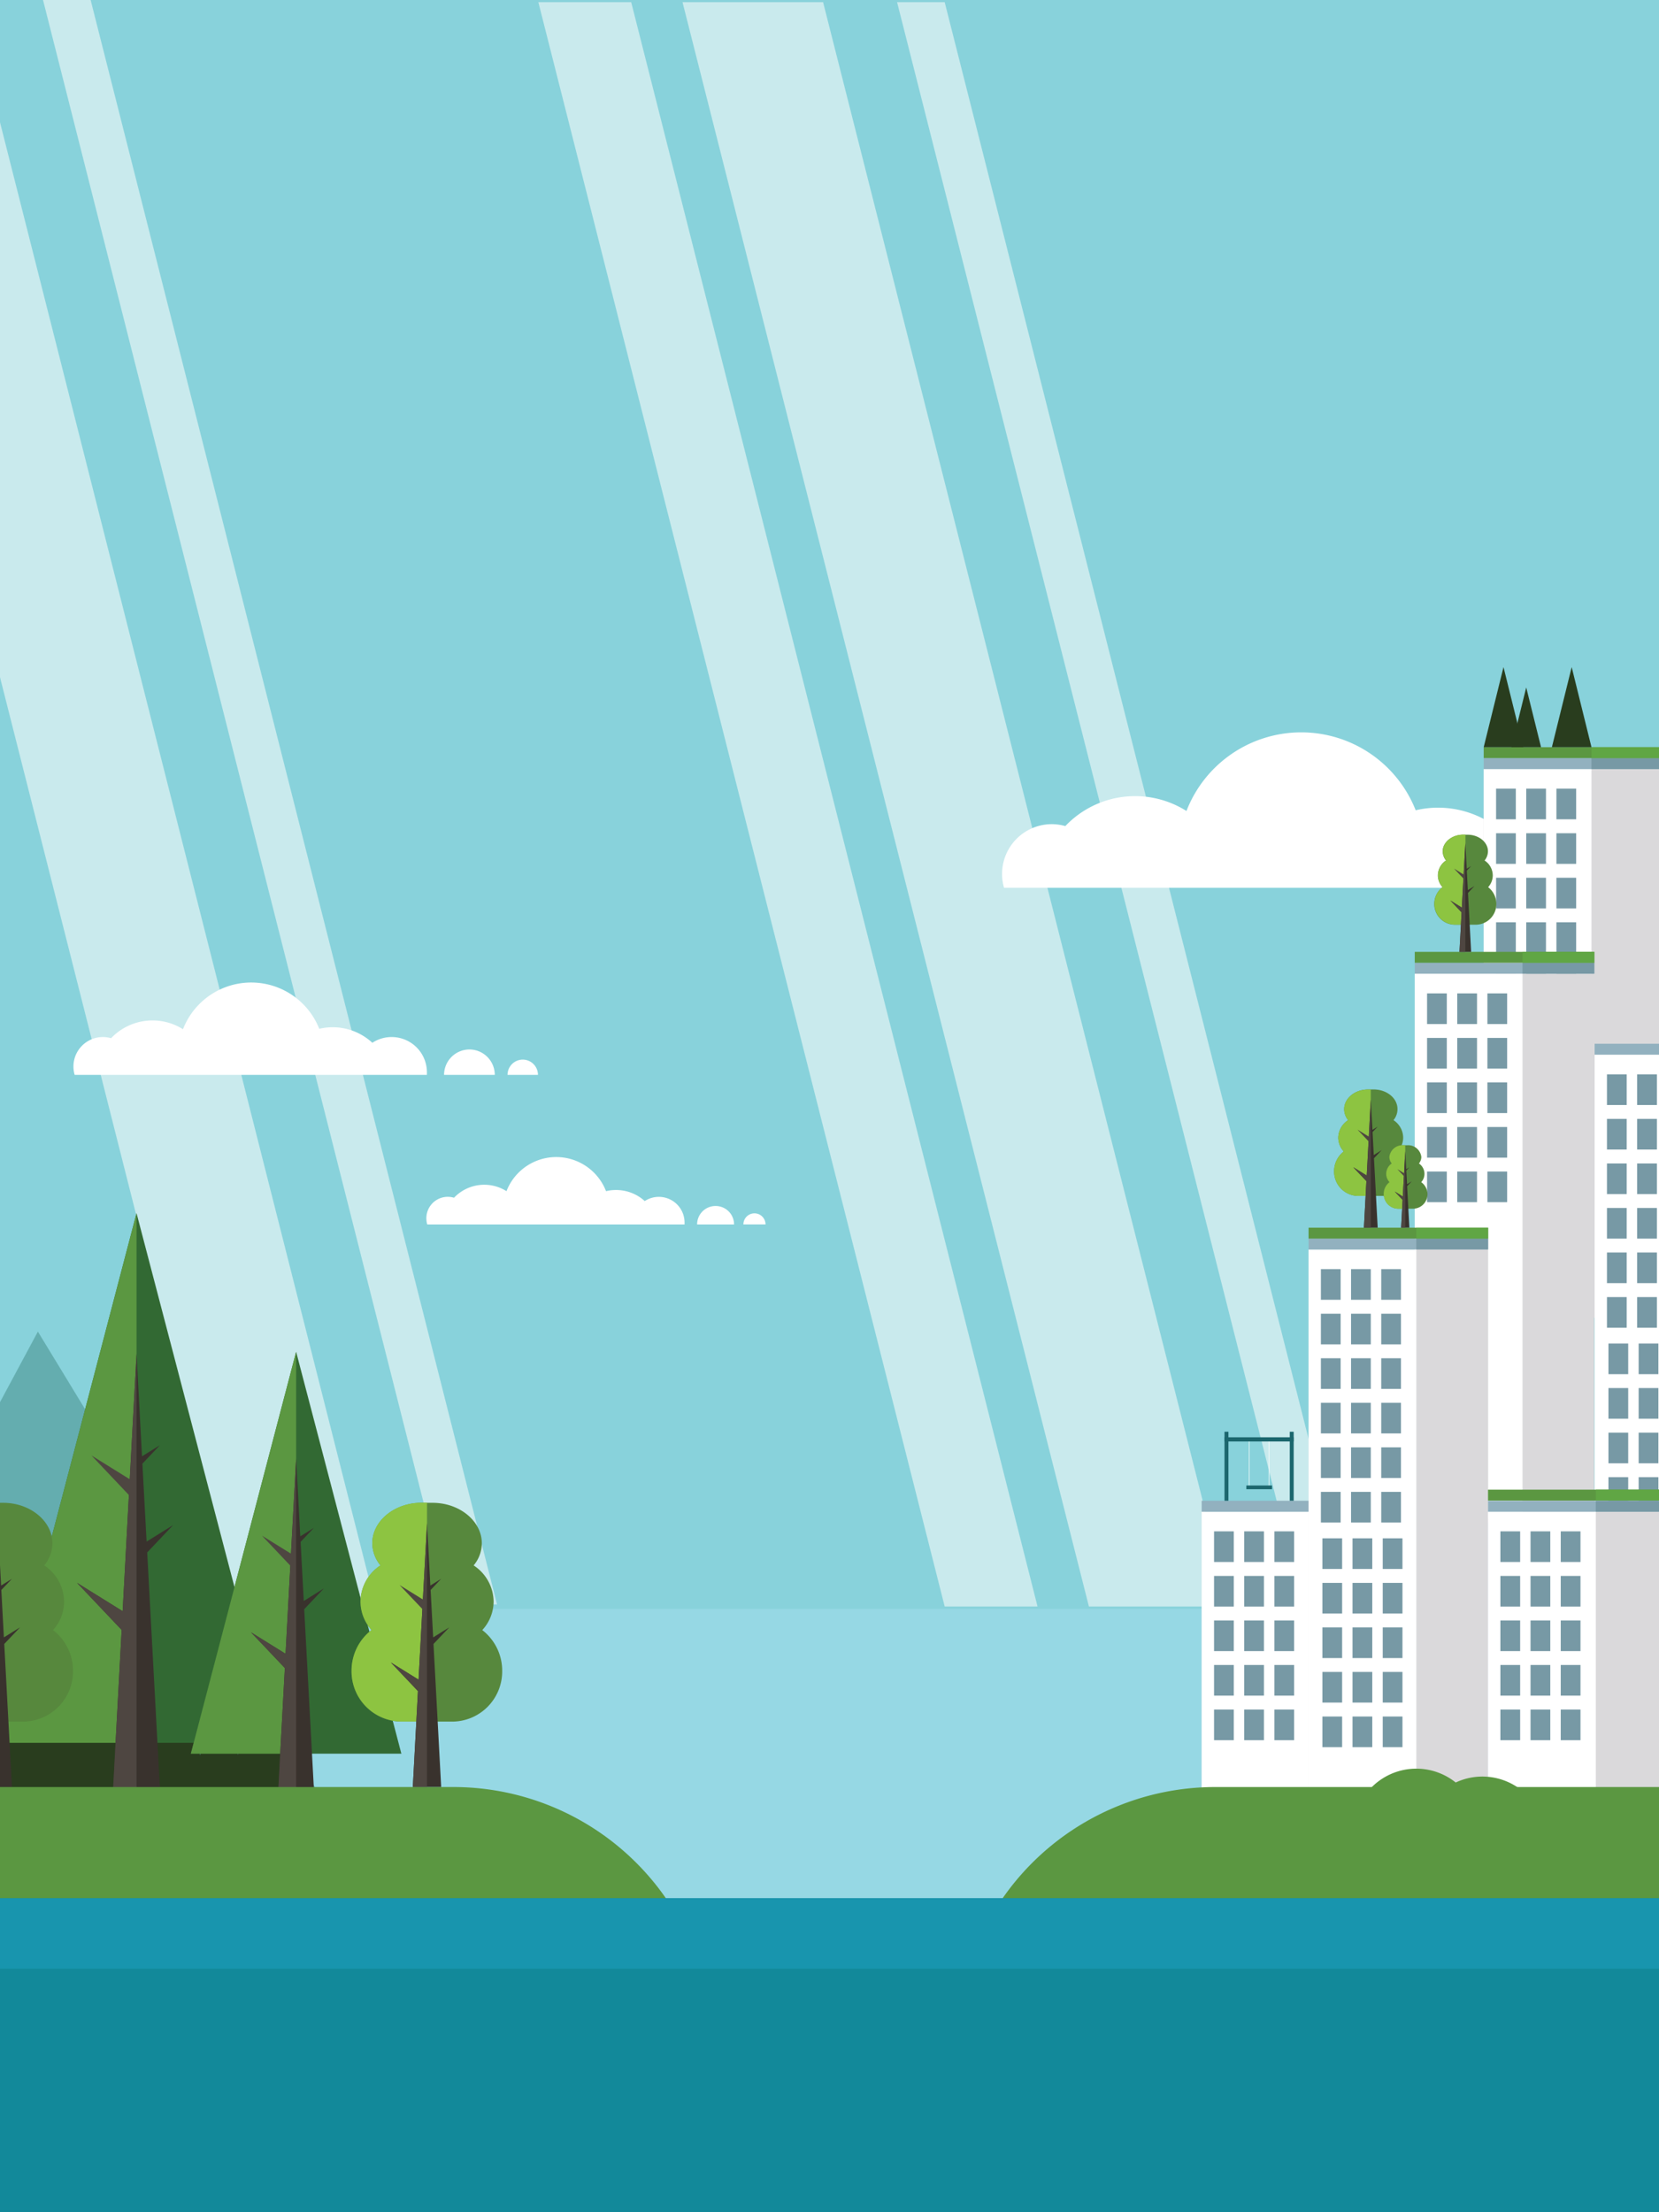 <svg id="Layer_1" data-name="Layer 1" xmlns="http://www.w3.org/2000/svg" xmlns:xlink="http://www.w3.org/1999/xlink" viewBox="0 0 300 400"><rect x="0" y="0" width="300" height="400" fill="#808080" stroke="none"/><defs><style>.cls-1{fill:none;}.cls-2{clip-path:url(#clip-path);}.cls-3{fill:#88d2db;}.cls-4{fill:#dcf1f3;opacity:0.77;}.cls-5{fill:#96d8e4;}.cls-6{fill:#fff;}.cls-7{fill:#dad9db;}.cls-8{fill:#7799a5;}.cls-9{fill:#92b1bf;}.cls-10{fill:#5b9741;}.cls-11{fill:#60a644;}.cls-12{fill:#293d1e;}.cls-13{fill:#57883d;}.cls-14{fill:#8dc441;}.cls-15{fill:#39322d;}.cls-16{fill:#4e4641;}.cls-17{fill:#1b666d;}.cls-18{fill:#64adaf;}.cls-19{fill:#326933;}.cls-20{fill:#12899a;}.cls-21{fill:#1895ae;}</style><clipPath id="clip-path"><rect class="cls-1" width="300" height="400"/></clipPath></defs><g class="cls-2"><rect class="cls-3" x="-39.52" width="397.53" height="370.62"/><polygon class="cls-4" points="222.33 290.48 196.91 290.48 123.42 0.39 148.84 0.39 222.33 290.48"/><polygon class="cls-4" points="244.31 290.48 235.7 290.48 162.22 0.39 170.83 0.39 244.31 290.48"/><polygon class="cls-4" points="67.89 290.1 42.47 290.1 -31.02 0 -5.6 0 67.89 290.1"/><polygon class="cls-4" points="89.88 290.1 81.26 290.1 7.78 0 16.39 0 89.88 290.1"/><polygon class="cls-4" points="187.62 290.48 170.83 290.48 97.35 0.39 114.14 0.39 187.62 290.48"/><rect class="cls-5" x="-39.52" y="290.91" width="397.45" height="79.28"/><path class="cls-6" d="M288.7,160.52c0-.26,0-.51,0-.76a10.74,10.74,0,0,0-16.62-9A17.68,17.68,0,0,0,256,146.51a22.25,22.25,0,0,0-41.45.13,17.4,17.4,0,0,0-21.91,2.73,8.87,8.87,0,0,0-2.49-.35,9,9,0,0,0-8.59,11.5Z"/><path class="cls-6" d="M301.64,152.8a7.72,7.72,0,0,0-7.72,7.72h15.43A7.71,7.71,0,0,0,301.64,152.8Z"/><path class="cls-6" d="M77.2,194.35c0-.15,0-.3,0-.45a6.38,6.38,0,0,0-9.87-5.35,10.53,10.53,0,0,0-7.17-2.81,10.77,10.77,0,0,0-2.43.28,13.23,13.23,0,0,0-24.64.08,10.34,10.34,0,0,0-13,1.62,5.57,5.57,0,0,0-1.48-.21,5.33,5.33,0,0,0-5.33,5.33,5.41,5.41,0,0,0,.22,1.51Z"/><path class="cls-6" d="M84.89,189.76a4.6,4.6,0,0,0-4.59,4.59h9.17A4.59,4.59,0,0,0,84.89,189.76Z"/><path class="cls-6" d="M94.53,191.59a2.76,2.76,0,0,0-2.75,2.76h5.5A2.76,2.76,0,0,0,94.53,191.59Z"/><path class="cls-6" d="M123.79,221.4c0-.11,0-.22,0-.33a4.65,4.65,0,0,0-7.2-3.9,7.67,7.67,0,0,0-5.23-2,7.39,7.39,0,0,0-1.77.21,9.65,9.65,0,0,0-18,0,7.54,7.54,0,0,0-9.49,1.19,3.87,3.87,0,0,0-5,3.73,4,4,0,0,0,.16,1.1Z"/><path class="cls-6" d="M129.4,218.06a3.33,3.33,0,0,0-3.34,3.34h6.68A3.33,3.33,0,0,0,129.4,218.06Z"/><path class="cls-6" d="M136.43,219.39a2,2,0,0,0-2,2h4A2,2,0,0,0,136.43,219.39Z"/><rect class="cls-7" x="268.3" y="139.05" width="32.47" height="99.23"/><rect class="cls-6" x="268.3" y="139.05" width="19.49" height="98.58"/><rect class="cls-8" x="270.54" y="142.6" width="3.57" height="5.54"/><rect class="cls-8" x="275.99" y="142.6" width="3.57" height="5.54"/><rect class="cls-8" x="281.45" y="142.6" width="3.57" height="5.54"/><rect class="cls-8" x="270.54" y="150.66" width="3.57" height="5.54"/><rect class="cls-8" x="275.99" y="150.66" width="3.57" height="5.54"/><rect class="cls-8" x="281.45" y="150.66" width="3.57" height="5.54"/><rect class="cls-8" x="270.54" y="158.71" width="3.57" height="5.54"/><rect class="cls-8" x="275.99" y="158.71" width="3.57" height="5.54"/><rect class="cls-8" x="281.45" y="158.71" width="3.57" height="5.54"/><rect class="cls-8" x="270.54" y="166.76" width="3.57" height="5.54"/><rect class="cls-8" x="275.99" y="166.76" width="3.57" height="5.54"/><rect class="cls-8" x="281.45" y="166.76" width="3.57" height="5.54"/><rect class="cls-8" x="270.54" y="174.82" width="3.57" height="5.54"/><rect class="cls-8" x="275.99" y="174.82" width="3.57" height="5.54"/><rect class="cls-8" x="281.45" y="174.82" width="3.57" height="5.54"/><rect class="cls-8" x="270.54" y="182.87" width="3.57" height="5.54"/><rect class="cls-8" x="275.99" y="182.87" width="3.57" height="5.54"/><rect class="cls-8" x="281.45" y="182.87" width="3.57" height="5.54"/><rect class="cls-8" x="270.81" y="191.27" width="3.57" height="5.54"/><rect class="cls-8" x="276.26" y="191.27" width="3.57" height="5.54"/><rect class="cls-8" x="281.72" y="191.27" width="3.57" height="5.54"/><rect class="cls-8" x="270.81" y="199.33" width="3.57" height="5.54"/><rect class="cls-8" x="276.26" y="199.33" width="3.57" height="5.54"/><rect class="cls-8" x="281.72" y="199.33" width="3.57" height="5.54"/><rect class="cls-8" x="270.81" y="207.38" width="3.57" height="5.54"/><rect class="cls-8" x="276.26" y="207.38" width="3.57" height="5.54"/><rect class="cls-8" x="281.72" y="207.38" width="3.57" height="5.54"/><rect class="cls-8" x="270.81" y="215.43" width="3.57" height="5.54"/><rect class="cls-8" x="276.26" y="215.43" width="3.57" height="5.54"/><rect class="cls-8" x="281.72" y="215.43" width="3.57" height="5.54"/><rect class="cls-8" x="270.81" y="223.49" width="3.57" height="5.54"/><rect class="cls-8" x="276.26" y="223.49" width="3.57" height="5.54"/><rect class="cls-8" x="281.72" y="223.49" width="3.57" height="5.54"/><rect class="cls-9" x="268.3" y="137.07" width="32.47" height="1.98"/><rect class="cls-8" x="287.79" y="137.07" width="12.98" height="1.98"/><rect class="cls-10" x="268.3" y="135.1" width="32.47" height="1.97"/><rect class="cls-11" x="287.79" y="135.1" width="12.98" height="1.97"/><polygon class="cls-12" points="268.3 135.1 275.47 135.1 271.88 120.62 268.3 135.1"/><polygon class="cls-12" points="280.63 135.1 287.79 135.1 284.21 120.62 280.63 135.1"/><polygon class="cls-12" points="273.32 135.1 278.67 135.1 275.99 124.3 273.32 135.1"/><rect class="cls-7" x="255.83" y="176.06" width="32.47" height="99.23"/><rect class="cls-6" x="255.83" y="176.06" width="19.49" height="98.58"/><rect class="cls-8" x="258.06" y="179.62" width="3.57" height="5.54"/><rect class="cls-8" x="263.52" y="179.62" width="3.57" height="5.54"/><rect class="cls-8" x="268.97" y="179.62" width="3.57" height="5.54"/><rect class="cls-8" x="258.06" y="187.67" width="3.57" height="5.54"/><rect class="cls-8" x="263.52" y="187.67" width="3.57" height="5.54"/><rect class="cls-8" x="268.97" y="187.67" width="3.57" height="5.54"/><rect class="cls-8" x="258.06" y="195.72" width="3.57" height="5.54"/><rect class="cls-8" x="263.52" y="195.72" width="3.57" height="5.54"/><rect class="cls-8" x="268.97" y="195.72" width="3.57" height="5.54"/><rect class="cls-8" x="258.06" y="203.78" width="3.57" height="5.54"/><rect class="cls-8" x="263.52" y="203.78" width="3.57" height="5.54"/><rect class="cls-8" x="268.97" y="203.78" width="3.57" height="5.54"/><rect class="cls-8" x="258.06" y="211.83" width="3.57" height="5.54"/><rect class="cls-8" x="263.52" y="211.83" width="3.57" height="5.54"/><rect class="cls-8" x="268.97" y="211.83" width="3.57" height="5.54"/><rect class="cls-9" x="255.83" y="174.08" width="32.47" height="1.98"/><rect class="cls-8" x="275.32" y="174.08" width="12.98" height="1.98"/><rect class="cls-10" x="255.83" y="172.11" width="32.47" height="1.97"/><rect class="cls-11" x="275.32" y="172.11" width="12.98" height="1.97"/><path class="cls-13" d="M269.1,160.41a3.15,3.15,0,0,0,.84-2.13,3.26,3.26,0,0,0-1.48-2.69,2.67,2.67,0,0,0,.61-1.66c0-1.66-1.66-3-3.68-3h-.83c-2,0-3.68,1.36-3.68,3a2.67,2.67,0,0,0,.61,1.66,3.26,3.26,0,0,0-1.48,2.69,3.15,3.15,0,0,0,.84,2.13,3.83,3.83,0,0,0-1.49,3,3.74,3.74,0,0,0,3.67,3.79h3.89a3.74,3.74,0,0,0,3.67-3.79A3.83,3.83,0,0,0,269.1,160.41Z"/><path class="cls-14" d="M265,150.91h-.41c-2,0-3.68,1.36-3.68,3a2.67,2.67,0,0,0,.61,1.66,3.26,3.26,0,0,0-1.48,2.69,3.15,3.15,0,0,0,.84,2.13,3.83,3.83,0,0,0-1.49,3,3.74,3.74,0,0,0,3.67,3.79H265Z"/><polygon class="cls-15" points="266.63 160.21 265.43 160.95 265.24 157.42 266.03 156.59 265.23 157.09 264.98 152.44 264.35 164.11 262.28 162.83 264.3 164.96 263.92 172.11 266.03 172.11 265.46 161.45 266.63 160.21"/><polygon class="cls-16" points="264.98 172.11 264.98 152.44 264.67 158.13 262.93 157.05 264.63 158.84 264.35 164.11 262.28 162.83 264.3 164.96 263.92 172.11 264.98 172.11"/><rect class="cls-7" x="217.3" y="273.34" width="32.47" height="51.17"/><rect class="cls-6" x="217.3" y="273.34" width="19.49" height="51.17"/><rect class="cls-8" x="219.54" y="276.89" width="3.57" height="5.54"/><rect class="cls-8" x="224.99" y="276.89" width="3.57" height="5.54"/><rect class="cls-8" x="230.45" y="276.89" width="3.57" height="5.54"/><rect class="cls-8" x="219.54" y="284.95" width="3.57" height="5.54"/><rect class="cls-8" x="224.99" y="284.95" width="3.57" height="5.54"/><rect class="cls-8" x="230.45" y="284.95" width="3.57" height="5.54"/><rect class="cls-8" x="219.54" y="293" width="3.57" height="5.54"/><rect class="cls-8" x="224.99" y="293" width="3.57" height="5.54"/><rect class="cls-8" x="230.45" y="293" width="3.57" height="5.54"/><rect class="cls-8" x="219.54" y="301.05" width="3.57" height="5.54"/><rect class="cls-8" x="224.99" y="301.05" width="3.57" height="5.54"/><rect class="cls-8" x="230.45" y="301.05" width="3.57" height="5.54"/><rect class="cls-8" x="219.54" y="309.11" width="3.57" height="5.54"/><rect class="cls-8" x="224.99" y="309.11" width="3.57" height="5.54"/><rect class="cls-8" x="230.45" y="309.11" width="3.57" height="5.54"/><rect class="cls-9" x="217.3" y="271.36" width="32.47" height="1.98"/><rect class="cls-8" x="236.79" y="271.36" width="12.98" height="1.98"/><rect class="cls-6" x="225.84" y="260.26" width="0.1" height="8.34"/><rect class="cls-6" x="229.42" y="260.26" width="0.1" height="8.34"/><rect class="cls-17" x="225.38" y="268.6" width="4.64" height="0.67"/><rect class="cls-17" x="221.43" y="258.88" width="0.71" height="12.48"/><rect class="cls-17" x="233.23" y="258.88" width="0.71" height="12.48"/><rect class="cls-17" x="221.43" y="259.88" width="12.5" height="0.76"/><rect class="cls-7" x="288.36" y="190.7" width="32.47" height="99.23"/><rect class="cls-6" x="288.36" y="190.7" width="19.49" height="98.58"/><rect class="cls-8" x="290.59" y="194.26" width="3.57" height="5.54"/><rect class="cls-8" x="296.05" y="194.26" width="3.57" height="5.54"/><rect class="cls-8" x="290.59" y="202.31" width="3.57" height="5.54"/><rect class="cls-8" x="296.05" y="202.31" width="3.57" height="5.54"/><rect class="cls-8" x="290.59" y="210.37" width="3.57" height="5.54"/><rect class="cls-8" x="296.05" y="210.37" width="3.57" height="5.54"/><rect class="cls-8" x="290.59" y="218.42" width="3.57" height="5.54"/><rect class="cls-8" x="296.05" y="218.42" width="3.57" height="5.54"/><rect class="cls-8" x="290.59" y="226.47" width="3.57" height="5.54"/><rect class="cls-8" x="296.05" y="226.47" width="3.57" height="5.54"/><rect class="cls-8" x="290.59" y="234.53" width="3.57" height="5.54"/><rect class="cls-8" x="296.05" y="234.53" width="3.57" height="5.54"/><rect class="cls-8" x="290.86" y="242.93" width="3.57" height="5.54"/><rect class="cls-8" x="296.32" y="242.93" width="3.57" height="5.54"/><rect class="cls-8" x="290.86" y="250.98" width="3.57" height="5.54"/><rect class="cls-8" x="296.32" y="250.98" width="3.57" height="5.54"/><rect class="cls-8" x="290.86" y="259.04" width="3.57" height="5.54"/><rect class="cls-8" x="296.32" y="259.04" width="3.57" height="5.54"/><rect class="cls-8" x="290.86" y="267.09" width="3.57" height="5.54"/><rect class="cls-8" x="296.32" y="267.09" width="3.57" height="5.54"/><rect class="cls-8" x="290.86" y="275.14" width="3.57" height="5.54"/><rect class="cls-8" x="296.32" y="275.14" width="3.57" height="5.54"/><rect class="cls-9" x="288.36" y="188.72" width="32.47" height="1.98"/><rect class="cls-7" x="236.63" y="225.93" width="32.47" height="99.23"/><rect class="cls-6" x="236.63" y="225.93" width="19.49" height="98.58"/><rect class="cls-8" x="238.86" y="229.48" width="3.57" height="5.54"/><rect class="cls-8" x="244.31" y="229.48" width="3.57" height="5.54"/><rect class="cls-8" x="249.77" y="229.48" width="3.57" height="5.54"/><rect class="cls-8" x="238.86" y="237.54" width="3.57" height="5.54"/><rect class="cls-8" x="244.31" y="237.54" width="3.57" height="5.54"/><rect class="cls-8" x="249.77" y="237.54" width="3.57" height="5.54"/><rect class="cls-8" x="238.86" y="245.59" width="3.57" height="5.54"/><rect class="cls-8" x="244.31" y="245.59" width="3.57" height="5.54"/><rect class="cls-8" x="249.77" y="245.59" width="3.57" height="5.54"/><rect class="cls-8" x="238.86" y="253.64" width="3.57" height="5.54"/><rect class="cls-8" x="244.31" y="253.64" width="3.57" height="5.54"/><rect class="cls-8" x="249.77" y="253.64" width="3.57" height="5.54"/><rect class="cls-8" x="238.86" y="261.7" width="3.57" height="5.54"/><rect class="cls-8" x="244.31" y="261.7" width="3.57" height="5.54"/><rect class="cls-8" x="249.77" y="261.7" width="3.57" height="5.54"/><rect class="cls-8" x="238.86" y="269.75" width="3.57" height="5.54"/><rect class="cls-8" x="244.31" y="269.75" width="3.57" height="5.54"/><rect class="cls-8" x="249.77" y="269.75" width="3.57" height="5.54"/><rect class="cls-8" x="239.13" y="278.15" width="3.57" height="5.54"/><rect class="cls-8" x="244.58" y="278.15" width="3.57" height="5.54"/><rect class="cls-8" x="250.04" y="278.15" width="3.57" height="5.54"/><rect class="cls-8" x="239.13" y="286.21" width="3.57" height="5.54"/><rect class="cls-8" x="244.58" y="286.21" width="3.57" height="5.54"/><rect class="cls-8" x="250.04" y="286.21" width="3.57" height="5.54"/><rect class="cls-8" x="239.13" y="294.26" width="3.57" height="5.54"/><rect class="cls-8" x="244.58" y="294.26" width="3.57" height="5.54"/><rect class="cls-8" x="250.04" y="294.26" width="3.57" height="5.54"/><rect class="cls-8" x="239.13" y="302.31" width="3.57" height="5.54"/><rect class="cls-8" x="244.58" y="302.31" width="3.57" height="5.54"/><rect class="cls-8" x="250.04" y="302.31" width="3.57" height="5.54"/><rect class="cls-8" x="239.13" y="310.37" width="3.57" height="5.54"/><rect class="cls-8" x="244.58" y="310.37" width="3.57" height="5.54"/><rect class="cls-8" x="250.04" y="310.37" width="3.57" height="5.54"/><rect class="cls-9" x="236.63" y="223.94" width="32.47" height="1.98"/><rect class="cls-8" x="256.11" y="223.94" width="12.98" height="1.98"/><rect class="cls-10" x="236.63" y="221.98" width="32.47" height="1.97"/><rect class="cls-11" x="256.11" y="221.98" width="12.98" height="1.97"/><path class="cls-13" d="M252.74,208.2a3.69,3.69,0,0,0,1-2.5,3.84,3.84,0,0,0-1.75-3.16,3.15,3.15,0,0,0,.72-2c0-2-1.95-3.55-4.32-3.55h-1c-2.37,0-4.32,1.6-4.32,3.55a3.15,3.15,0,0,0,.72,2A3.84,3.84,0,0,0,242,205.7a3.69,3.69,0,0,0,1,2.5,4.52,4.52,0,0,0-1.75,3.58,4.4,4.4,0,0,0,4.32,4.46h4.57a4.4,4.4,0,0,0,4.32-4.46A4.52,4.52,0,0,0,252.74,208.2Z"/><path class="cls-14" d="M247.88,197h-.49c-2.37,0-4.32,1.6-4.32,3.55a3.15,3.15,0,0,0,.72,2A3.84,3.84,0,0,0,242,205.7a3.69,3.69,0,0,0,1,2.5,4.52,4.52,0,0,0-1.75,3.58,4.4,4.4,0,0,0,4.32,4.46h2.28Z"/><polygon class="cls-15" points="249.84 207.97 248.42 208.85 248.2 204.69 249.13 203.71 248.18 204.3 247.88 198.83 247.15 212.56 244.71 211.05 247.09 213.56 246.64 221.98 249.13 221.98 248.46 209.43 249.84 207.97"/><polygon class="cls-16" points="247.88 221.98 247.88 198.83 247.52 205.52 245.48 204.25 247.48 206.36 247.15 212.56 244.71 211.05 247.09 213.56 246.64 221.98 247.88 221.98"/><path class="cls-13" d="M257,213.75a2.22,2.22,0,0,0,.59-1.49,2.29,2.29,0,0,0-1-1.89,1.87,1.87,0,0,0,.43-1.17,2.39,2.39,0,0,0-2.58-2.12h-.59a2.39,2.39,0,0,0-2.58,2.12,1.87,1.87,0,0,0,.43,1.17,2.3,2.3,0,0,0-1,1.89,2.23,2.23,0,0,0,.6,1.49,2.68,2.68,0,0,0-1.05,2.14,2.63,2.63,0,0,0,2.58,2.66h2.73a2.63,2.63,0,0,0,2.58-2.66A2.71,2.71,0,0,0,257,213.75Z"/><path class="cls-14" d="M254.11,207.08h-.29a2.39,2.39,0,0,0-2.58,2.12,1.87,1.87,0,0,0,.43,1.17,2.3,2.3,0,0,0-1,1.89,2.23,2.23,0,0,0,.6,1.49,2.68,2.68,0,0,0-1.05,2.14,2.63,2.63,0,0,0,2.58,2.66h1.36Z"/><polygon class="cls-15" points="255.28 213.61 254.44 214.13 254.3 211.65 254.86 211.07 254.29 211.42 254.11 208.16 253.67 216.35 252.22 215.45 253.64 216.95 253.37 221.97 254.86 221.97 254.45 214.48 255.28 213.61"/><polygon class="cls-16" points="254.11 221.97 254.11 208.16 253.9 212.15 252.68 211.39 253.87 212.65 253.67 216.35 252.22 215.45 253.64 216.95 253.37 221.97 254.11 221.97"/><rect class="cls-7" x="269.08" y="273.34" width="32.47" height="51.17"/><rect class="cls-6" x="269.08" y="273.34" width="19.49" height="51.17"/><rect class="cls-8" x="271.32" y="276.89" width="3.57" height="5.54"/><rect class="cls-8" x="276.77" y="276.89" width="3.57" height="5.54"/><rect class="cls-8" x="282.23" y="276.89" width="3.57" height="5.54"/><rect class="cls-8" x="271.32" y="284.95" width="3.57" height="5.54"/><rect class="cls-8" x="276.77" y="284.95" width="3.57" height="5.54"/><rect class="cls-8" x="282.23" y="284.95" width="3.57" height="5.54"/><rect class="cls-8" x="271.32" y="293" width="3.57" height="5.54"/><rect class="cls-8" x="276.77" y="293" width="3.57" height="5.54"/><rect class="cls-8" x="282.23" y="293" width="3.57" height="5.54"/><rect class="cls-8" x="271.32" y="301.05" width="3.57" height="5.54"/><rect class="cls-8" x="276.77" y="301.05" width="3.57" height="5.54"/><rect class="cls-8" x="282.23" y="301.05" width="3.57" height="5.54"/><rect class="cls-8" x="271.32" y="309.11" width="3.57" height="5.54"/><rect class="cls-8" x="276.77" y="309.11" width="3.57" height="5.54"/><rect class="cls-8" x="282.23" y="309.11" width="3.57" height="5.54"/><rect class="cls-9" x="269.08" y="271.36" width="32.47" height="1.98"/><rect class="cls-8" x="288.57" y="271.36" width="12.98" height="1.98"/><rect class="cls-10" x="269.08" y="269.35" width="32.47" height="1.97"/><rect class="cls-11" x="288.57" y="269.35" width="12.98" height="1.97"/><polygon class="cls-18" points="-37.41 323.23 57.01 323.23 6.85 240.77 -37.41 323.23"/><polyline class="cls-18" points="29.21 323.23 -39.52 210.22 -39.52 323.48 29.21 323.48"/><polygon class="cls-12" points="41.33 323.95 53.87 323.95 47.6 298.63 41.33 323.95"/><polygon class="cls-12" points="34.67 323.49 44.56 323.49 39.62 303.51 34.67 323.49"/><polygon class="cls-12" points="26.95 323.49 37.74 323.49 32.34 301.68 26.95 323.49"/><polygon class="cls-12" points="20.73 323.49 29.4 323.49 25.07 305.96 20.73 323.49"/><polygon class="cls-12" points="15.15 322.26 22.31 322.26 18.73 307.78 15.15 322.26"/><polygon class="cls-12" points="-39.99 301.57 14.65 304.34 53.55 333.11 -39.52 333.11 -39.99 301.57"/><polygon class="cls-19" points="-0.41 315.13 49.78 315.13 24.69 219.36 -0.41 315.13"/><polygon class="cls-10" points="24.69 219.36 -0.41 315.13 24.69 315.13 24.69 219.36"/><polygon class="cls-15" points="31.3 275.76 26.51 278.74 25.75 264.65 28.91 261.32 25.68 263.32 24.69 244.79 22.18 291.33 13.94 286.21 22 294.71 20.46 323.24 28.91 323.24 26.62 280.7 31.3 275.76"/><polygon class="cls-16" points="24.69 323.24 24.69 244.79 23.46 267.47 16.54 263.17 23.31 270.32 22.18 291.33 13.94 286.21 22 294.71 20.46 323.24 24.69 323.24"/><polygon class="cls-19" points="34.51 317.09 72.58 317.09 53.55 244.43 34.51 317.09"/><polygon class="cls-10" points="53.55 244.43 34.51 317.09 53.55 317.09 53.55 244.43"/><polygon class="cls-15" points="58.56 287.22 54.93 289.48 54.36 278.79 56.75 276.27 54.3 277.79 53.55 263.73 51.64 299.03 45.39 295.15 51.51 301.6 50.34 323.24 56.75 323.24 55.01 290.97 58.56 287.22"/><polygon class="cls-16" points="53.55 323.24 53.55 263.73 52.62 280.93 47.37 277.67 52.5 283.09 51.64 299.03 45.39 295.15 51.51 301.6 50.34 323.24 53.55 323.24"/><path class="cls-13" d="M87.21,294.74a7.66,7.66,0,0,0,2.05-5.17,7.92,7.92,0,0,0-3.61-6.52,6.33,6.33,0,0,0,1.48-4c0-4-4-7.32-8.9-7.32h-2c-4.89,0-8.9,3.29-8.9,7.32a6.38,6.38,0,0,0,1.48,4,7.92,7.92,0,0,0-3.61,6.52,7.66,7.66,0,0,0,2,5.17,9.27,9.27,0,0,0-3.62,7.37,9.07,9.07,0,0,0,8.91,9.18h9.41a9.07,9.07,0,0,0,8.91-9.18A9.27,9.27,0,0,0,87.21,294.74Z"/><path class="cls-14" d="M77.22,271.71h-1c-4.89,0-8.9,3.29-8.9,7.32a6.38,6.38,0,0,0,1.48,4,7.92,7.92,0,0,0-3.61,6.52,7.66,7.66,0,0,0,2,5.17,9.27,9.27,0,0,0-3.62,7.37,9.07,9.07,0,0,0,8.91,9.18h4.71Z"/><polygon class="cls-15" points="81.24 294.25 78.33 296.06 77.87 287.49 79.78 285.47 77.82 286.69 77.22 275.42 75.69 303.71 70.68 300.6 75.58 305.77 74.65 323.12 79.78 323.12 78.39 297.25 81.24 294.25"/><polygon class="cls-16" points="77.22 323.12 77.22 275.42 76.47 289.21 72.26 286.6 76.38 290.94 75.69 303.71 70.68 300.6 75.58 305.77 74.65 323.12 77.22 323.12"/><path class="cls-13" d="M9.59,294.74a7.66,7.66,0,0,0,2-5.17A7.94,7.94,0,0,0,8,283.05a6.38,6.38,0,0,0,1.48-4c0-4-4-7.32-8.91-7.32h-2c-4.9,0-8.91,3.29-8.91,7.32a6.38,6.38,0,0,0,1.48,4,7.94,7.94,0,0,0-3.6,6.52,7.7,7.7,0,0,0,2,5.17A9.26,9.26,0,0,0-14,302.11a9.07,9.07,0,0,0,8.9,9.18H4.3a9.07,9.07,0,0,0,8.9-9.18A9.26,9.26,0,0,0,9.59,294.74Z"/><polygon class="cls-15" points="3.62 294.25 0.7 296.06 0.24 287.49 2.16 285.47 0.2 286.69 -0.41 275.42 -1.93 303.71 -6.94 300.6 -2.04 305.77 -2.98 323.12 2.16 323.12 0.77 297.25 3.62 294.25"/><path class="cls-10" d="M82,323.12H-39.52V370H128.77A46.8,46.8,0,0,0,82,323.12Z"/><path class="cls-10" d="M219.77,323.12H358V370H172.93A46.84,46.84,0,0,1,219.77,323.12Z"/><rect class="cls-20" x="-39.54" y="343.23" width="398.34" height="56.77"/><rect class="cls-21" x="-39.54" y="343.23" width="398.34" height="12.74"/><path class="cls-10" d="M244.74,330.84a11.38,11.38,0,0,1,22.75,0"/><path class="cls-10" d="M256.69,332.27a11.38,11.38,0,0,1,22.75,0"/></g></svg>